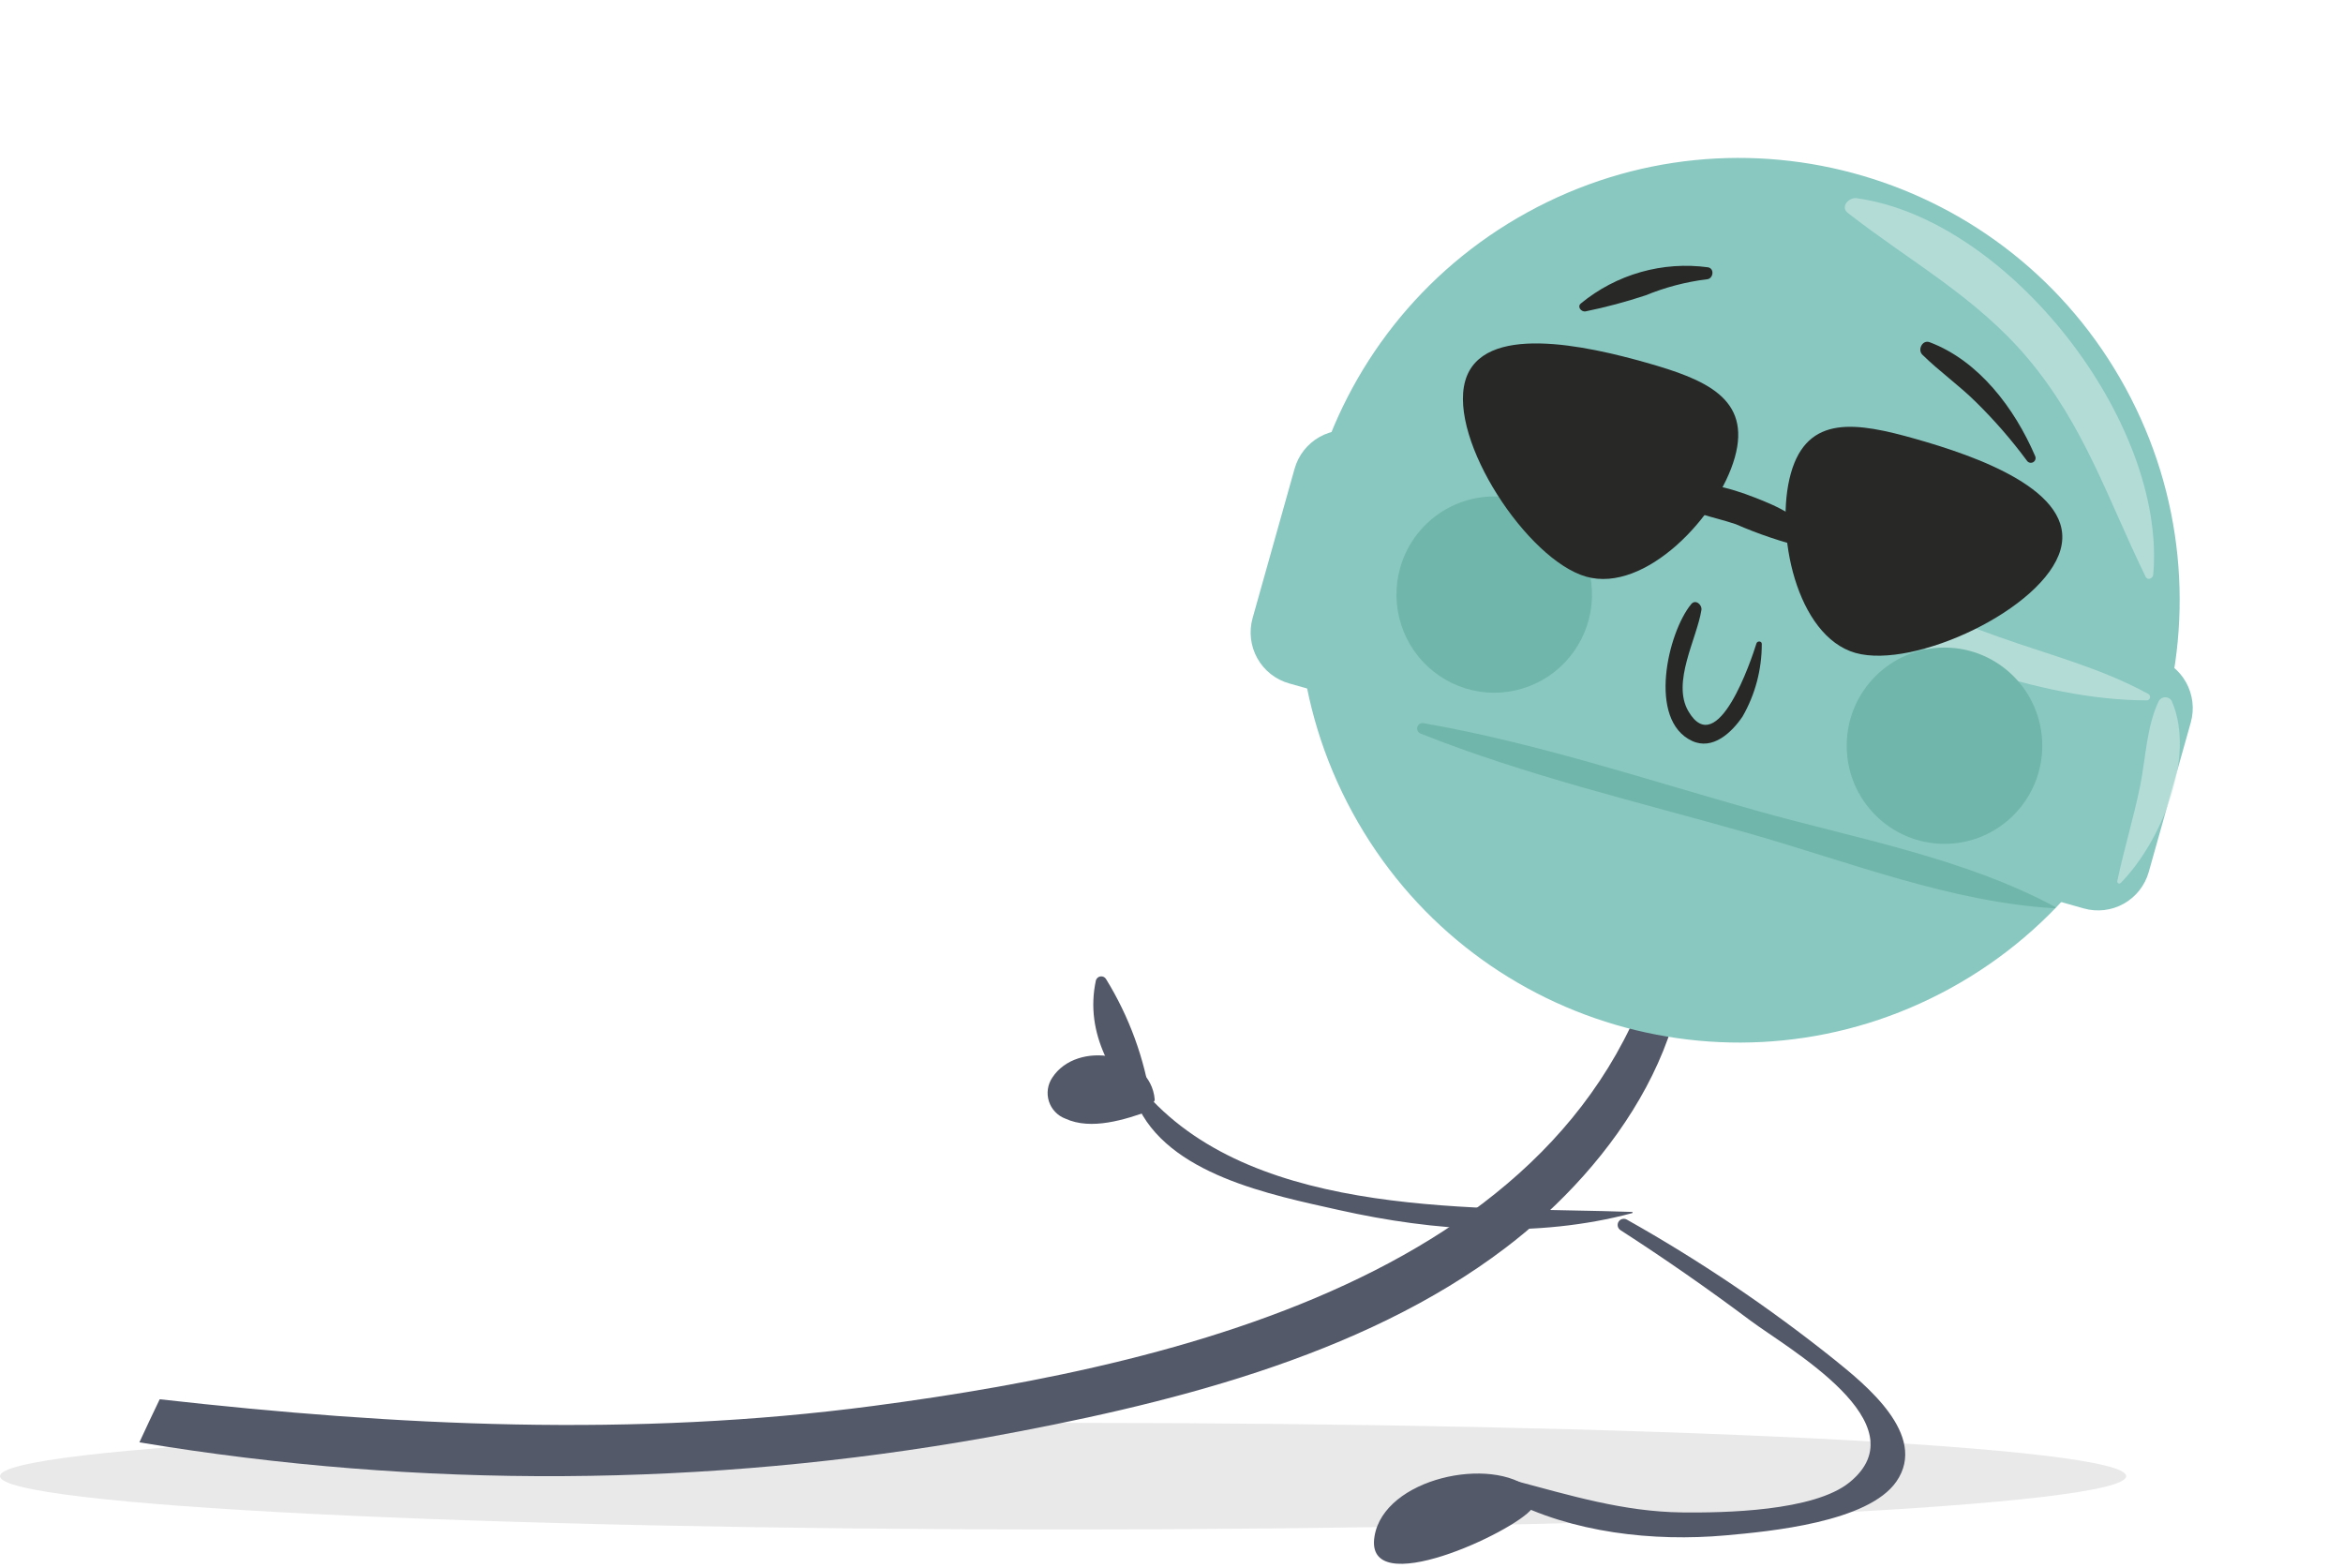 <svg width="263" height="176" viewBox="0 0 263 176" fill="none" xmlns="http://www.w3.org/2000/svg">
<g clip-path="url(#clip0_2069_60)">
<path opacity="0.1" d="M-2.25718e-05 165.691C-2.25718e-05 168.996 53.427 171.675 119.332 171.675C185.237 171.675 238.664 168.996 238.664 165.691C238.664 162.386 185.237 159.707 119.332 159.707C53.427 159.707 -2.25718e-05 162.386 -2.25718e-05 165.691Z" fill="#222222"/>
<path d="M97.975 157.814C133.978 153.063 182.284 141.613 187.758 98.969C187.808 98.579 188.4 98.409 188.505 98.867C192.238 115.11 181.329 130.687 168.989 140.067C152.705 152.444 130.528 157.742 110.801 161.343C79.345 166.952 47.166 167.139 15.647 161.895C16.39 160.283 17.15 158.672 17.927 157.06C44.513 160.055 71.153 161.354 97.975 157.814Z" fill="#54596A"/>
<path d="M151.815 91.203C138.704 67.153 147.499 36.988 171.461 23.828C195.422 10.668 225.476 19.496 238.587 43.546C251.699 67.596 242.903 97.761 218.942 110.921C194.98 124.081 164.927 115.253 151.815 91.203Z" fill="#88C8C0"/>
<path d="M241.824 73.771L152.617 48.511C151.107 48.083 149.489 48.275 148.12 49.044C146.751 49.814 145.742 51.098 145.316 52.613L140.604 69.378C140.178 70.893 140.369 72.517 141.136 73.891C141.902 75.265 143.181 76.278 144.692 76.705L233.899 101.966C235.409 102.394 237.027 102.202 238.396 101.432C239.765 100.663 240.773 99.379 241.199 97.863L245.912 81.099C246.338 79.583 246.146 77.96 245.38 76.585C244.613 75.211 243.334 74.199 241.824 73.771Z" fill="#88C8C0"/>
<path d="M230.648 101.95C219.043 101.289 207.46 96.714 196.343 93.549C184.035 90.045 171.396 87.093 159.5 82.356C159.35 82.308 159.224 82.204 159.148 82.065C159.073 81.926 159.054 81.763 159.096 81.611C159.138 81.458 159.237 81.328 159.373 81.247C159.508 81.167 159.67 81.142 159.823 81.178C172.436 83.38 184.733 87.49 197.053 90.961C208.165 94.091 220.463 96.277 230.689 101.798C230.704 101.807 230.715 101.821 230.722 101.838C230.728 101.854 230.729 101.872 230.725 101.889C230.72 101.906 230.71 101.921 230.696 101.932C230.682 101.943 230.665 101.949 230.648 101.95Z" fill="#71B6AA"/>
<path opacity="0.6" d="M240.848 64.744C236.623 56.087 233.994 47.821 227.667 40.278C221.852 33.346 214.411 29.366 207.421 23.903C206.534 23.21 207.555 22.132 208.383 22.245C225.448 24.578 243.231 47.359 241.698 64.513C241.661 64.923 241.065 65.19 240.848 64.744Z" fill="#D0EAE5"/>
<path opacity="0.6" d="M237.665 98.887C238.421 95.298 239.496 91.816 240.227 88.22C240.863 85.094 240.944 81.544 242.328 78.673C242.403 78.547 242.509 78.443 242.635 78.371C242.762 78.299 242.905 78.261 243.051 78.261C243.196 78.261 243.339 78.299 243.466 78.371C243.593 78.443 243.698 78.547 243.773 78.673C246.539 85.007 242.552 94.522 238.047 99.11C238.01 99.144 237.964 99.166 237.915 99.171C237.866 99.177 237.816 99.167 237.773 99.142C237.73 99.117 237.696 99.078 237.677 99.032C237.658 98.987 237.654 98.936 237.665 98.887Z" fill="#D0EAE5"/>
<path opacity="0.6" d="M240.973 78.613C228.766 78.585 214.538 73.036 204.139 66.784C203.908 66.639 203.736 66.416 203.654 66.156C203.572 65.895 203.585 65.614 203.69 65.362C203.796 65.11 203.988 64.904 204.231 64.781C204.474 64.659 204.753 64.627 205.018 64.691C211.619 66.558 217.905 69.189 224.357 71.487C230.023 73.505 235.869 74.994 241.165 77.902C241.235 77.945 241.289 78.011 241.32 78.088C241.35 78.165 241.354 78.249 241.333 78.329C241.311 78.409 241.265 78.48 241.2 78.531C241.135 78.582 241.056 78.611 240.973 78.613Z" fill="#D0EAE5"/>
<path d="M227.511 51.699C225.789 49.373 223.889 47.186 221.828 45.158C219.91 43.247 217.711 41.71 215.783 39.813C215.218 39.257 215.791 38.105 216.597 38.41C222.151 40.51 226.138 45.843 228.43 51.159C228.495 51.281 228.511 51.424 228.473 51.557C228.436 51.691 228.349 51.804 228.23 51.874C228.11 51.944 227.969 51.965 227.835 51.932C227.701 51.899 227.585 51.816 227.511 51.699Z" fill="#282827"/>
<path d="M191.55 31.353C189.204 31.649 186.907 32.254 184.718 33.15C182.506 33.884 180.252 34.486 177.968 34.953C177.505 35.029 176.996 34.44 177.451 34.06C179.426 32.436 181.714 31.238 184.171 30.54C186.628 29.842 189.202 29.659 191.732 30.004C192.502 30.16 192.307 31.348 191.55 31.353Z" fill="#282827"/>
<path d="M197.758 72.3C197.763 75.149 197.021 77.95 195.604 80.42C194.38 82.234 192.246 84.235 189.94 83.168C184.904 80.84 187.212 70.988 189.838 67.809C190.323 67.221 191.078 67.88 190.982 68.477C190.461 71.716 187.626 76.6 189.518 79.832C192.787 85.417 196.598 74.046 197.16 72.219C197.257 71.904 197.787 71.942 197.758 72.3Z" fill="#282827"/>
<path d="M218.266 94.718C212.205 94.718 207.291 89.786 207.291 83.702C207.291 77.618 212.205 72.686 218.266 72.686C224.328 72.686 229.242 77.618 229.242 83.702C229.242 89.786 224.328 94.718 218.266 94.718Z" fill="#71B6AA"/>
<path d="M157.163 63.748C156.574 65.844 156.617 68.07 157.288 70.142C157.958 72.214 159.226 74.04 160.931 75.389C162.635 76.738 164.7 77.55 166.864 77.721C169.028 77.892 171.194 77.415 173.088 76.351C174.982 75.286 176.519 73.682 177.505 71.741C178.491 69.8 178.881 67.609 178.626 65.445C178.371 63.281 177.482 61.242 176.073 59.585C174.663 57.928 172.796 56.728 170.706 56.136C169.319 55.744 167.869 55.629 166.437 55.799C165.006 55.969 163.622 56.42 162.364 57.127C161.107 57.834 160 58.782 159.108 59.918C158.215 61.054 157.554 62.355 157.163 63.748Z" fill="#71B6AA"/>
<path d="M201.025 53.125C199.161 59.758 201.668 71.415 208.276 73.287C214.884 75.158 229.428 68.329 231.292 61.696C233.157 55.063 221.636 51.139 215.027 49.267C208.419 47.396 202.89 46.492 201.025 53.125Z" fill="#282827"/>
<path d="M194.732 51.343C192.868 57.976 184.661 66.599 178.052 64.728C171.444 62.857 162.601 49.405 164.465 42.772C166.329 36.14 178.195 38.838 184.804 40.709C191.412 42.58 196.597 44.711 194.732 51.343Z" fill="#282827"/>
<path d="M202.761 61.503C200.047 60.845 197.396 59.952 194.835 58.836C192.285 57.98 189.618 57.606 187.367 56.087C187.242 56.009 187.142 55.897 187.08 55.763C187.017 55.629 186.994 55.481 187.013 55.334C187.032 55.188 187.093 55.05 187.187 54.937C187.282 54.824 187.407 54.741 187.548 54.697C190.614 53.703 194.104 54.726 197.035 55.868C199.273 56.741 202.839 58.216 203.523 60.738C203.66 61.241 203.211 61.567 202.761 61.503Z" fill="#282827"/>
<path d="M182.597 136.886C190.774 141.483 198.566 146.737 205.897 152.598C209.288 155.339 216.488 161.062 212.87 166.292C209.706 170.867 198.658 171.896 193.698 172.338C185.59 173.062 176.445 172.053 169.172 168.22C168.948 168.08 168.782 167.865 168.703 167.613C168.623 167.362 168.636 167.09 168.738 166.846C168.84 166.603 169.026 166.404 169.261 166.285C169.496 166.167 169.765 166.136 170.021 166.198C176.287 167.858 182.249 169.686 188.805 169.761C193.474 169.815 203.597 169.65 207.612 166.382C215.717 159.788 200.683 151.373 196.473 148.22C191.731 144.668 186.874 141.288 181.901 138.08C181.75 137.984 181.642 137.833 181.6 137.659C181.557 137.485 181.584 137.301 181.674 137.146C181.764 136.991 181.911 136.877 182.083 136.829C182.255 136.78 182.439 136.801 182.597 136.886Z" fill="#54596A"/>
<path d="M171.621 167.528C169.411 166.704 167.034 166.436 164.698 166.747C162.361 167.057 160.136 167.936 158.216 169.308C156.941 170.102 156.025 171.362 155.66 172.823C155.617 172.995 155.61 173.175 155.64 173.35C155.67 173.525 155.736 173.692 155.835 173.84C156.051 174.061 156.339 174.198 156.647 174.225C158.185 174.337 159.723 174.022 161.093 173.314C164.533 171.907 167.959 170.465 171.369 168.988" fill="#54596A"/>
<path d="M171.621 167.943C169.153 168.097 167.028 167.426 164.518 167.982C163.575 168.191 157.917 169.925 157.862 171.499C157.771 174.04 163.866 170.574 164.919 170.125C167.056 169.214 168.997 168.037 171.369 168.297C171.82 168.346 172.317 168.872 171.964 169.337C169.99 171.942 153.067 179.85 154.288 172.443C155.362 165.92 167.448 163.329 171.913 167.235C172.202 167.488 171.952 167.922 171.621 167.943Z" fill="#54596A"/>
<path d="M183.211 136.167C172.526 139.022 161.013 138.223 150.306 135.822C142.752 134.128 130.98 131.852 127.546 123.78C127.238 123.056 128.106 122.156 128.736 122.859C141.314 136.872 166.102 135.427 183.193 136.031C183.209 136.032 183.225 136.038 183.237 136.049C183.249 136.06 183.257 136.075 183.26 136.091C183.262 136.108 183.258 136.124 183.249 136.138C183.241 136.152 183.227 136.162 183.211 136.167Z" fill="#54596A"/>
<path d="M129.136 123.735C128.035 118.955 126.169 114.384 123.613 110.202C122.974 112.908 123.292 115.753 124.512 118.25C125.732 120.724 127.342 122.985 129.28 124.943" fill="#54596A"/>
<path d="M129.069 123.754C127.539 119.143 125.531 114.706 123.077 110.516C123.455 110.467 123.833 110.417 124.21 110.368C123.01 115.949 126.135 120.576 129.718 124.504C130.257 125.093 129.382 125.976 128.842 125.384C124.93 121.096 121.716 116.076 123.015 110.037C123.05 109.921 123.117 109.818 123.209 109.739C123.301 109.661 123.414 109.611 123.533 109.595C123.653 109.579 123.775 109.599 123.884 109.651C123.993 109.703 124.084 109.785 124.148 109.888C126.749 114.107 128.468 118.811 129.202 123.717C129.206 123.735 129.204 123.753 129.194 123.769C129.185 123.784 129.171 123.795 129.153 123.8C129.136 123.805 129.118 123.803 129.102 123.794C129.086 123.785 129.075 123.771 129.069 123.754Z" fill="#54596A"/>
<path d="M129.047 124.462C126.878 125.033 124.642 125.306 122.4 125.274C120.845 125.252 118.968 124.84 118.478 123.359C117.858 121.484 120.04 119.875 121.968 119.477C123.495 119.102 125.101 119.215 126.561 119.801C127.283 120.104 127.91 120.598 128.375 121.23C128.84 121.863 129.125 122.61 129.201 123.392" fill="#54596A"/>
<path d="M129.102 124.662C126.292 125.669 122.494 126.904 119.584 125.56C119.15 125.397 118.759 125.138 118.439 124.801C118.12 124.465 117.88 124.06 117.739 123.618C117.598 123.175 117.559 122.706 117.624 122.246C117.69 121.786 117.858 121.347 118.117 120.962C120.886 116.703 129.155 118.119 129.614 123.392C129.654 123.853 128.88 123.964 128.802 123.502C128.609 122.466 128.044 121.537 127.216 120.89C126.387 120.243 125.351 119.923 124.303 119.99C122.92 119.958 120.559 120.363 119.667 121.642C117.059 125.381 127.717 124.443 128.992 124.262C129.044 124.25 129.099 124.258 129.145 124.286C129.191 124.313 129.225 124.357 129.239 124.409C129.254 124.461 129.247 124.516 129.222 124.564C129.196 124.611 129.153 124.646 129.102 124.662Z" fill="#54596A"/>
</g>
<defs>
<clipPath id="clip0_2069_60">
<rect width="262.328" height="175.532" fill="white" transform="matrix(-1 0 0 1 262.328 0)"/>
</clipPath>
</defs>
</svg>
